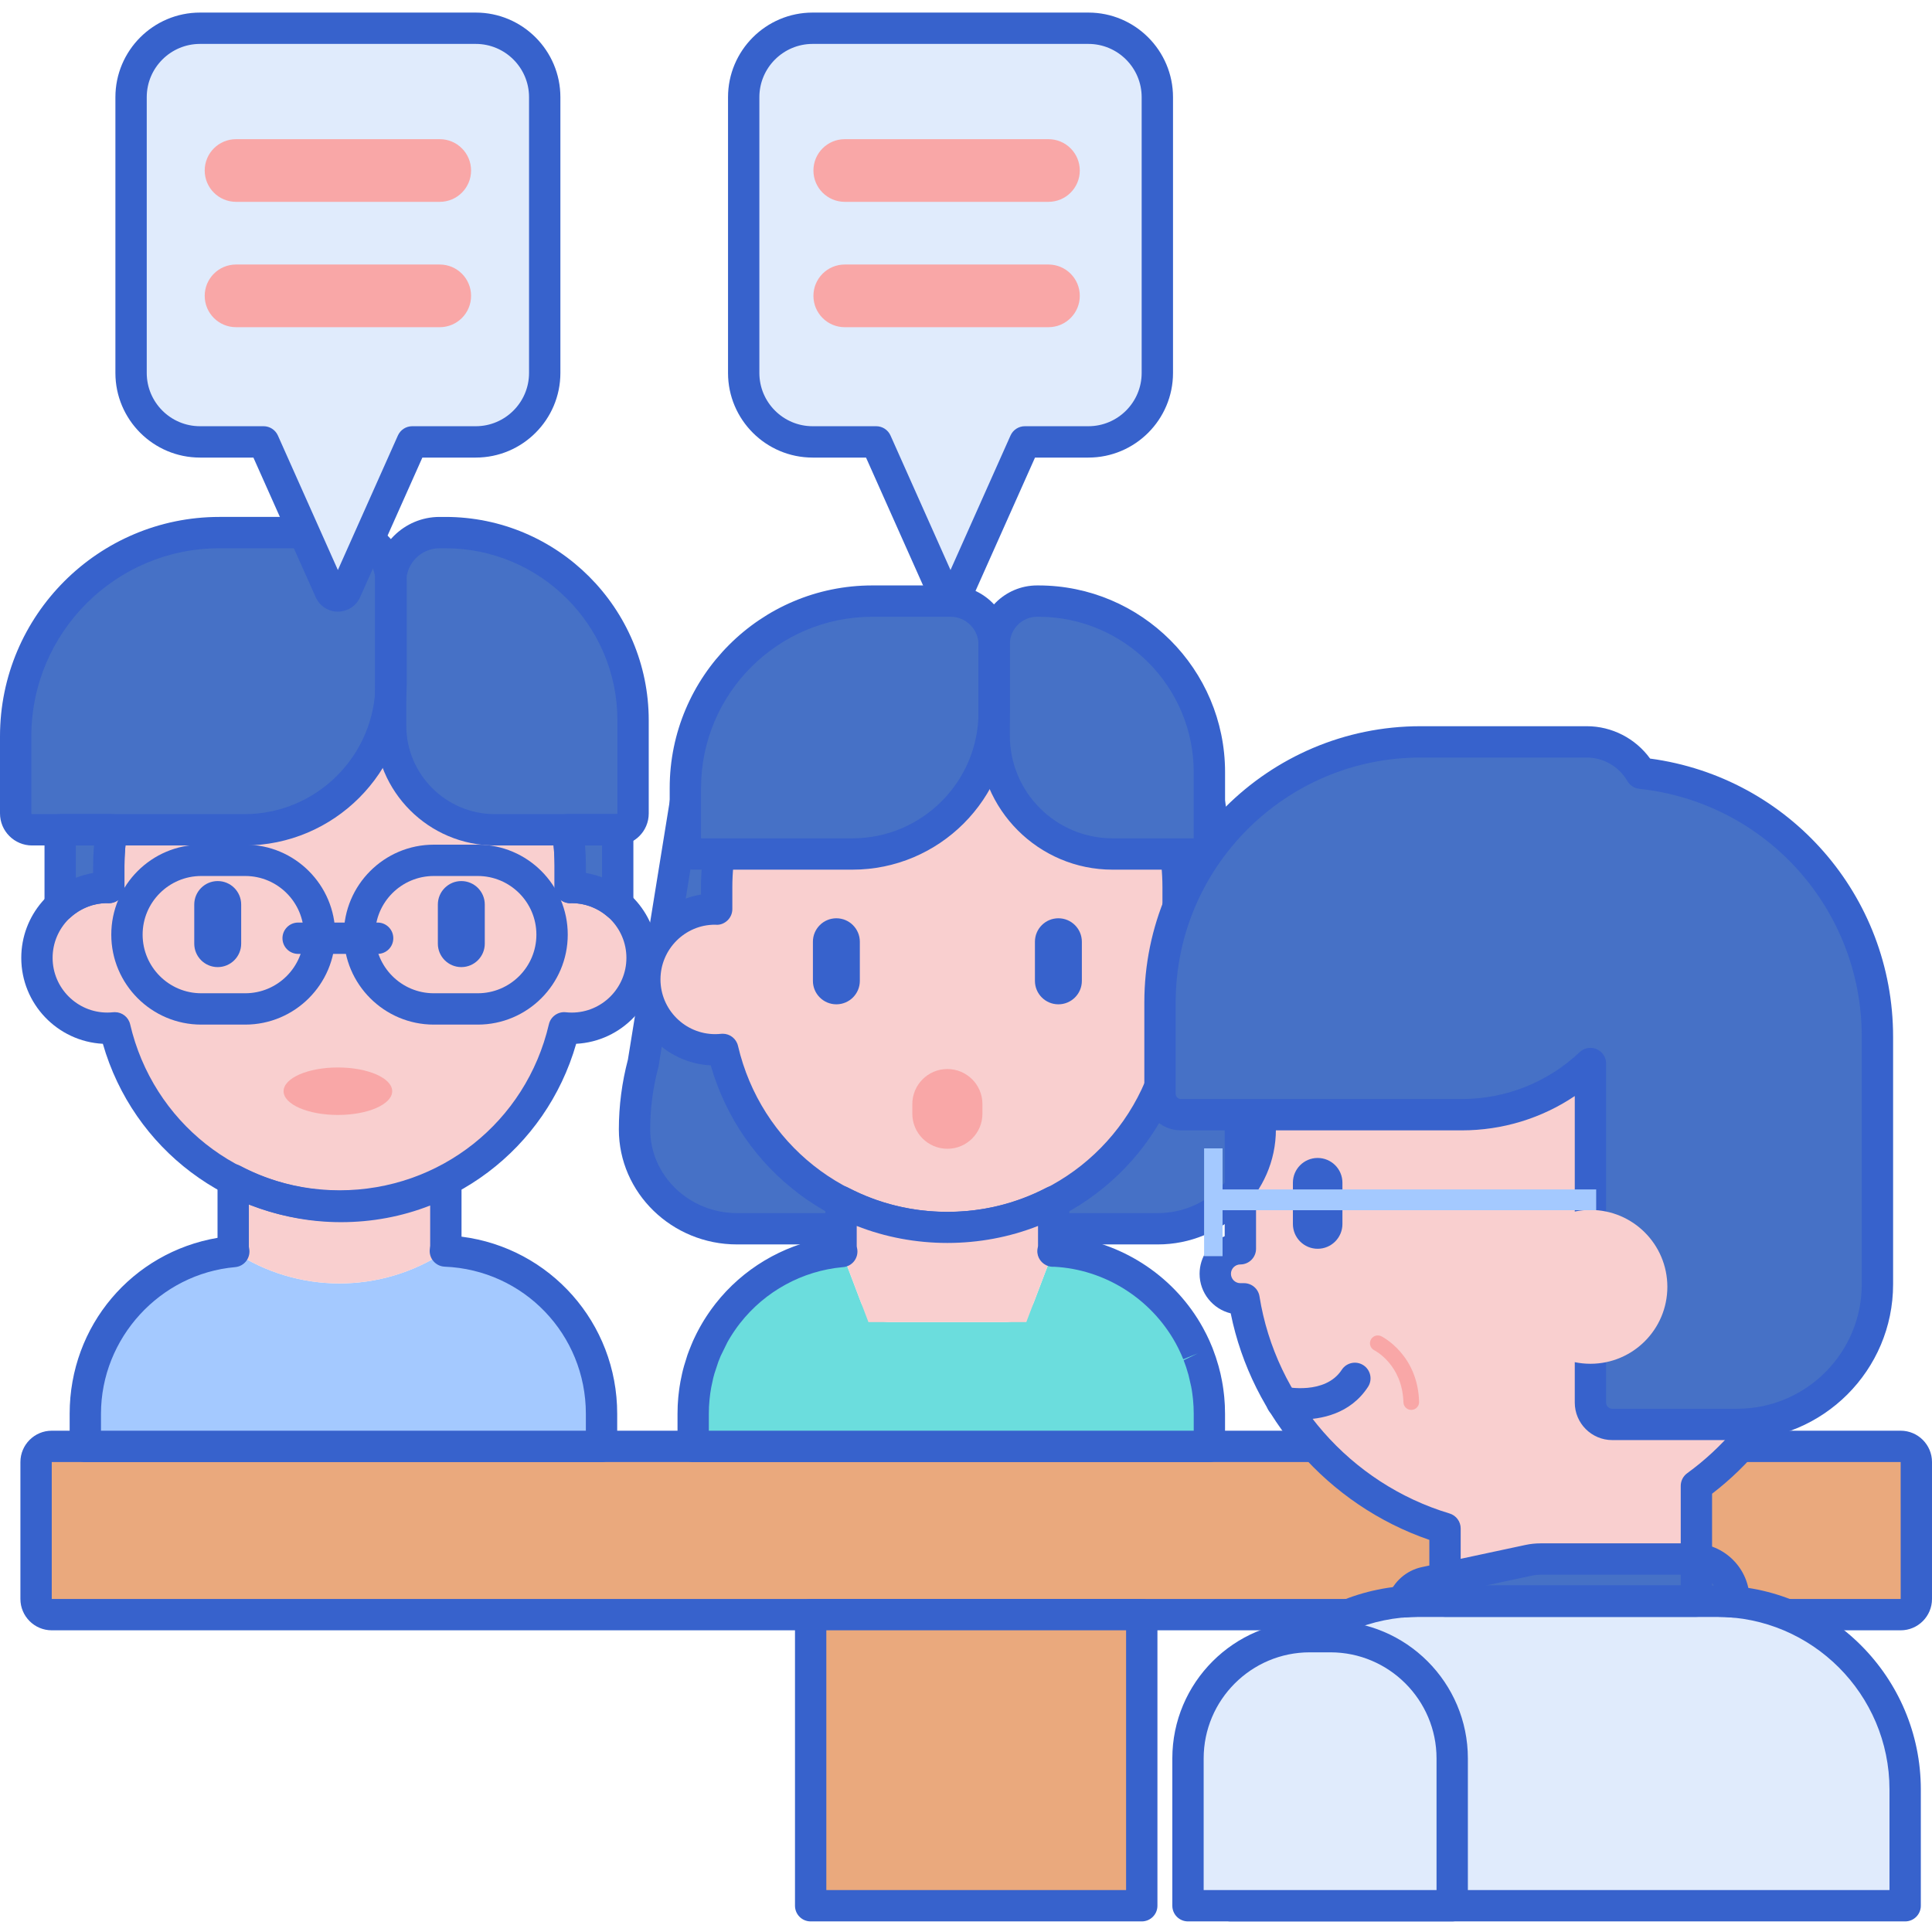 <svg xmlns="http://www.w3.org/2000/svg" height="493pt" viewBox="0 -3 493.212 493" width="493pt"><path d="m485.211 409.094h-472c-2.207 0-4-1.793-4-4v-34.961c0-2.207 1.793-4 4-4h472c2.211 0 4 1.793 4 4v34.957c0 2.211-1.789 4.004-4 4.004zm0 0" fill="#eaa97d"></path><path d="m485.211 413.09h-472c-4.41 0-8-3.586-8-8v-34.957c0-4.41 3.59-8 8-8h472c4.414 0 8 3.59 8 8v34.957c0 4.414-3.586 8-8 8zm-472-42.957v34.957h472.008l-.008-34.957zm0 0" fill="#3762cc"></path><path d="m206.949 409.094h84.523v74.309h-84.523zm0 0" fill="#eaa97d"></path><path d="m291.477 487.402h-84.527c-2.211 0-4-1.789-4-4v-74.309c0-2.211 1.789-4 4-4h84.527c2.207 0 4 1.789 4 4v74.309c0 2.211-1.793 4-4 4zm-80.527-8h76.527v-66.309h-76.527zm0 0" fill="#3762cc"></path><path d="m390.016 204.781c-40.52 0-73.363 32.844-73.363 73.359v38.695c0 33.172 22.023 61.188 52.238 70.262v18.551h64.176v-29.43c18.363-13.332 30.312-34.957 30.312-59.383v-38.695c0-40.516-32.848-73.359-73.363-73.359zm0 0" fill="#f9cfcf"></path><path d="m153.516 355.855c-.012-.219-.031-.438-.043-.656-.027-.426-.059-.852-.094-1.27-.023-.266-.055-.527-.086-.785-.039-.371-.086-.746-.137-1.113-.039-.281-.082-.562-.125-.84-.055-.344-.117-.68-.18-1.02-.055-.297-.109-.594-.172-.883-.062-.312-.137-.617-.207-.926-.074-.312-.145-.629-.223-.938-.062-.25-.137-.5-.207-.75-.379-1.355-.82-2.688-1.328-3.98-.039-.109-.082-.223-.125-.328-.172-.43-.355-.852-.539-1.273-.055-.121-.105-.238-.156-.359-.195-.426-.398-.852-.602-1.273-.047-.094-.094-.188-.141-.281-.223-.445-.453-.887-.695-1.324-.02-.039-.043-.078-.062-.117-6.824-12.352-19.742-20.863-34.699-21.477l-.062.082c-.008.027-.012.055-.02.082-.027.02-.062.035-.094.059l-.008.008h-.008c-16.316 10.742-37.469 10.723-53.766-.066l-.012-.008c-.004-.012-.004-.02-.008-.027h-.035c-11.789 1.039-22.16 6.996-29.062 15.801h-.004c-.027.031-.051.07-.078.102-.227.289-.441.582-.66.879-.137.184-.27.367-.402.551-.207.289-.41.582-.605.879-.137.199-.266.398-.398.598-.191.293-.375.586-.559.887-.129.211-.258.426-.383.641-.176.293-.348.59-.516.891-.125.227-.246.453-.367.68-.16.297-.32.594-.469.895-.121.242-.234.488-.352.734-.141.293-.285.586-.418.883-.129.293-.254.59-.375.883-.199.469-.391.945-.57 1.426-.125.324-.25.652-.367.984-.09.262-.172.523-.258.789-.105.32-.211.637-.309.961-.078.266-.152.535-.227.805-.09.324-.18.652-.262.98-.07.27-.133.543-.195.812-.078.336-.152.672-.219 1.012-.055.27-.105.539-.156.809-.066.352-.121.703-.18 1.055-.039.266-.082.527-.117.793-.051.375-.094.75-.137 1.125-.027.25-.059.5-.078.75-.039.418-.066.844-.09 1.266-.012.211-.031.422-.043.633-.027.637-.043 1.277-.043 1.922v8.324h131.777v-8.324c0-.656-.02-1.309-.047-1.957zm0 0" fill="#a4c9ff"></path><path d="m60.098 317.484-.305-.797c.082.27.184.535.305.797zm0 0" fill="#f9cfcf"></path><path d="m113.523 316.77-.184.488c.062-.16.129-.32.184-.488zm0 0" fill="#f9cfcf"></path><path d="m87.031 304.762c-9.938 0-19.293-2.473-27.5-6.82v17.051c0 .488.078.965.195 1.43l.012.008c16.332 10.809 37.543 10.809 53.875 0 .121-.48.203-.969.203-1.469v-16.637c-8.035 4.113-17.137 6.438-26.785 6.438zm0 0" fill="#f9cfcf"></path><path d="m145.949 223.453c-.129 0-.25.016-.375.016v-5.566c0-32.527-26.367-58.898-58.898-58.898s-58.902 26.367-58.902 58.898v5.566c-.129 0-.246-.016-.375-.016-9.922 0-17.969 8.043-17.969 17.969s8.047 17.969 17.969 17.969c.652 0 1.297-.039 1.93-.105 6.078 26.059 29.438 45.477 57.348 45.477 27.906 0 51.266-19.418 57.344-45.477.633.07 1.277.105 1.93.105 9.922 0 17.969-8.043 17.969-17.969s-8.047-17.969-17.969-17.969zm0 0" fill="#f9cfcf"></path><path d="m86.676 308.758c-28.293 0-52.688-18.504-60.418-45.398-11.586-.598-20.828-10.211-20.828-21.938 0-10.879 7.949-19.938 18.344-21.672v-1.848c0-34.684 28.215-62.898 62.902-62.898 34.684 0 62.898 28.215 62.898 62.898v1.848c10.391 1.734 18.34 10.793 18.34 21.672 0 11.727-9.238 21.34-20.824 21.938-7.73 26.895-32.125 45.398-60.414 45.398zm-57.344-53.473c1.84 0 3.465 1.266 3.891 3.09 5.82 24.953 27.801 42.383 53.453 42.383 25.648 0 47.625-17.43 53.449-42.383.461-1.969 2.34-3.285 4.32-3.07.492.055.992.086 1.504.086 7.703 0 13.965-6.266 13.965-13.969 0-7.684-6.23-13.938-13.902-13.973-.156.008-.367.02-.438.02-1.047 0-2.055-.414-2.805-1.152-.766-.75-1.195-1.777-1.195-2.848v-5.566c0-30.273-24.629-54.898-54.898-54.898-30.277 0-54.902 24.625-54.902 54.898v5.566c0 1.07-.43 2.098-1.195 2.848-.766.754-1.766 1.18-2.871 1.148-.074 0-.324-.012-.398-.016-7.613 0-13.879 6.266-13.879 13.969s6.27 13.969 13.969 13.969c.508 0 1.012-.031 1.508-.082.145-.012.285-.02.426-.02zm0 0" fill="#3762cc"></path><path d="m153.562 370.133h-131.781c-2.207 0-4-1.789-4-4v-8.324c0-22.508 15.98-41.188 37.75-44.914v-14.816c0-1.402.734-2.703 1.938-3.426 1.203-.727 2.699-.766 3.934-.109 7.852 4.156 16.715 6.355 25.629 6.355 8.793 0 17.191-2.02 24.961-6 1.238-.633 2.723-.578 3.91.148 1.191.727 1.914 2.02 1.914 3.414v14.133c22.582 2.863 39.742 22.012 39.742 45.215v8.324c.004 2.211-1.789 4-3.996 4zm-127.781-8h123.781v-4.324c0-20.234-15.828-36.727-36.031-37.551-1.109-.047-2.145-.547-2.871-1.387-.719-.836-1.062-1.938-.945-3.039l.102-.949v-10.242c-7.234 2.828-14.871 4.254-22.785 4.254-8.051 0-16.062-1.562-23.5-4.555v10.789c0 .066.008.188.059.41.242 1.121-.008 2.297-.691 3.223-.68.922-1.723 1.512-2.867 1.613-19.211 1.688-34.254 18.133-34.254 37.434v4.324zm0 0" fill="#3762cc"></path><path d="m126.34 208.73h31.109c2.301 0 4.168-1.863 4.168-4.164v-23.797c0-26.461-21.453-47.91-47.914-47.91h-1.484c-6.902 0-12.5 5.594-12.5 12.496v36.754c0 14.703 11.918 26.621 26.621 26.621zm0 0" fill="#4671c6"></path><path d="m62.391 208.73h-54.207c-2.309 0-4.18-1.871-4.18-4.18v-19.68c0-28.727 23.285-52.012 52.012-52.012h31.344c6.895 0 12.48 5.59 12.48 12.484v25.941c0 20.68-16.766 37.445-37.449 37.445zm0 0" fill="#4671c6"></path><g fill="#3762cc"><path d="m157.449 212.73h-31.109c-16.883 0-30.621-13.734-30.621-30.617v-36.754c0-9.098 7.398-16.5 16.496-16.5h1.488c28.625 0 51.91 23.289 51.91 51.914v23.793c.004 4.5-3.66 8.164-8.164 8.164zm-45.23-75.871c-4.688 0-8.5 3.812-8.5 8.5v36.754c0 12.473 10.148 22.617 22.625 22.617h31.109c.09 0 .164-.074.164-.164v-23.797c0-24.211-19.699-43.91-43.91-43.91zm0 0"></path><path d="m62.391 212.73h-54.207c-4.512 0-8.184-3.668-8.184-8.18v-19.68c0-30.883 25.125-56.012 56.012-56.012h31.348c9.086 0 16.48 7.395 16.48 16.484v25.941c0 22.852-18.594 41.445-41.449 41.445zm-6.379-75.871c-26.473 0-48.012 21.539-48.012 48.012v19.68c0 .098.082.18.184.18h54.207c18.445 0 33.453-15.004 33.453-33.445v-25.941c0-4.68-3.805-8.484-8.484-8.484zm0 0"></path><path d="m55.578 243.781c-3.305 0-5.988-2.68-5.988-5.988v-9.984c0-3.309 2.684-5.992 5.988-5.992 3.309 0 5.992 2.684 5.992 5.992v9.984c0 3.309-2.684 5.988-5.992 5.988zm0 0"></path><path d="m117.77 243.781c-3.309 0-5.992-2.68-5.992-5.988v-9.984c0-3.309 2.684-5.992 5.992-5.992 3.305 0 5.988 2.684 5.988 5.992v9.984c0 3.309-2.684 5.988-5.988 5.988zm0 0"></path><path d="m62.605 258.461h-11.227c-12.664 0-22.969-10.305-22.969-22.969 0-12.664 10.305-22.965 22.969-22.965h11.227c12.664 0 22.969 10.301 22.969 22.965 0 12.664-10.305 22.969-22.969 22.969zm-11.227-37.938c-8.254 0-14.969 6.715-14.969 14.969 0 8.25 6.715 14.969 14.969 14.969h11.227c8.254 0 14.969-6.715 14.969-14.969 0-8.254-6.715-14.969-14.969-14.969zm0 0"></path><path d="m121.969 258.461h-11.227c-12.664 0-22.965-10.305-22.965-22.969 0-12.664 10.301-22.965 22.965-22.965h11.227c12.664 0 22.969 10.301 22.969 22.965 0 12.664-10.305 22.969-22.969 22.969zm-11.227-37.938c-8.254 0-14.969 6.715-14.969 14.969 0 8.25 6.715 14.969 14.969 14.969h11.223c8.254 0 14.969-6.715 14.969-14.969 0-8.254-6.715-14.969-14.969-14.969zm0 0"></path><path d="m96.406 240.41h-20.297c-2.207 0-4-1.789-4-4 0-2.207 1.793-4 4-4h20.297c2.211 0 4 1.793 4 4 0 2.211-1.789 4-4 4zm0 0"></path></g><path d="m100.121 275.465c0-3.348-6.207-6.062-13.863-6.062s-13.863 2.715-13.863 6.062 6.207 6.062 13.863 6.062 13.863-2.715 13.863-6.062zm0 0" fill="#f9a7a7"></path><path d="m319.508 268.312-10.77-66.551h-133.766l-10.758 66.477-.02.074c-1.469 5.527-2.211 11.211-2.211 16.914v.004c0 14 11.715 25.348 26.164 25.348h107.406c14.453 0 26.164-11.348 26.164-25.348v-.004c0-5.703-.742-11.387-2.211-16.914zm0 0" fill="#4671c6"></path><path d="m295.555 314.578h-107.406c-16.629 0-30.164-13.168-30.164-29.348 0-6.012.781-12.008 2.312-17.832l10.723-66.277c.316-1.938 1.988-3.363 3.949-3.363h133.77c1.965 0 3.637 1.426 3.953 3.363l10.734 66.355c1.52 5.797 2.293 11.766 2.293 17.75 0 16.184-13.531 29.352-30.164 29.352zm-117.18-108.816-10.211 63.117c-.023.141-.051.281-.09.418-1.387 5.23-2.086 10.578-2.086 15.93 0 11.773 9.941 21.352 22.16 21.352h107.406c12.223 0 22.164-9.574 22.164-21.348 0-5.359-.699-10.703-2.074-15.891-.035-.129-.062-.258-.086-.391l-10.219-63.188zm0 0" fill="#3762cc"></path><path d="m308.691 355.859c-.008-.223-.027-.438-.043-.66-.023-.426-.055-.848-.094-1.27-.023-.262-.051-.523-.082-.785-.043-.371-.086-.742-.137-1.109-.043-.281-.082-.562-.129-.844-.055-.34-.113-.68-.176-1.02-.055-.293-.109-.59-.172-.883-.066-.309-.137-.617-.211-.926-.07-.312-.141-.625-.219-.934-.066-.254-.141-.5-.211-.75-.375-1.359-.816-2.688-1.324-3.984-.043-.109-.082-.219-.125-.328-.172-.43-.355-.852-.543-1.273-.051-.117-.102-.238-.156-.355-.191-.43-.395-.855-.602-1.273-.043-.094-.094-.188-.141-.281-.223-.449-.453-.891-.691-1.324-.023-.039-.043-.078-.066-.117-6.824-12.352-19.738-20.867-34.699-21.477l-.102.129h.078l-4.887 12.871c-1.176 3.102-4.148 5.148-7.465 5.148h-29.281c-3.32 0-6.289-2.047-7.469-5.148l-4.238-11.176c-.297-.531-.52-1.102-.645-1.695-11.789 1.039-22.16 6.996-29.062 15.801h-.004c-.027.031-.051.07-.078.102-.227.289-.441.582-.66.879-.133.184-.27.367-.402.551-.207.289-.41.582-.605.879-.137.199-.266.398-.398.598-.191.293-.375.586-.559.887-.129.211-.258.426-.383.641-.176.293-.348.59-.516.891-.125.227-.246.453-.367.68-.156.297-.316.594-.469.895-.121.242-.234.488-.352.734-.141.293-.285.586-.418.883-.129.293-.25.59-.375.883-.199.469-.391.945-.57 1.426-.125.324-.25.652-.367.984-.09.262-.172.523-.258.789-.105.32-.211.637-.309.961-.078.266-.152.535-.227.805-.09.328-.18.652-.262.98-.07.27-.129.543-.195.816-.078.336-.152.672-.219 1.012-.055.266-.109.539-.156.809-.062.348-.121.699-.18 1.055-.039.266-.082.527-.117.793-.051.371-.094.75-.137 1.125-.027.25-.059.496-.078.746-.039.422-.066.844-.09 1.266-.012.211-.031.422-.039.637-.031.637-.047 1.277-.047 1.918v8.324h131.777v-8.324c-.004-.66-.02-1.312-.051-1.957zm0 0" fill="#6bdddd"></path><path d="m301.125 228.961c-.125 0-.246.016-.371.016v-5.566c0-32.527-26.371-58.898-58.902-58.898s-58.902 26.367-58.902 58.898v5.566c-.125 0-.246-.016-.371-.016-9.926 0-17.969 8.047-17.969 17.969 0 9.926 8.043 17.969 17.969 17.969.652 0 1.293-.035 1.93-.105 6.078 26.059 29.434 45.477 57.344 45.477 27.91 0 51.27-19.418 57.348-45.477.633.07 1.273.105 1.926.105 9.926 0 17.973-8.043 17.973-17.969 0-9.926-8.047-17.969-17.973-17.969zm0 0" fill="#f9cfcf"></path><path d="m241.852 314.266c-28.293 0-52.684-18.504-60.414-45.398-11.586-.598-20.828-10.211-20.828-21.938 0-10.879 7.949-19.938 18.344-21.672v-1.844c0-34.684 28.215-62.902 62.898-62.902 34.684 0 62.902 28.219 62.902 62.902v1.844c10.391 1.734 18.344 10.793 18.344 21.672 0 11.727-9.242 21.34-20.828 21.938-7.734 26.895-32.125 45.398-60.418 45.398zm-57.34-53.473c1.836 0 3.461 1.262 3.887 3.09 5.824 24.957 27.801 42.383 53.453 42.383 25.652 0 47.629-17.426 53.453-42.383.457-1.969 2.316-3.285 4.316-3.07.496.055.996.086 1.504.086 7.703 0 13.973-6.266 13.973-13.969 0-7.684-6.234-13.938-13.906-13.973-.16.008-.371.016-.438.02-1.051 0-2.059-.414-2.809-1.152-.762-.75-1.191-1.777-1.191-2.848v-5.566c0-30.27-24.629-54.898-54.902-54.898-30.273 0-54.898 24.625-54.898 54.898v5.566c0 1.07-.43 2.098-1.195 2.848-.766.754-1.848 1.219-2.871 1.148-.074 0-.32-.012-.395-.016-7.617 0-13.883 6.266-13.883 13.969s6.266 13.969 13.969 13.969c.512 0 1.012-.031 1.504-.082.145-.016.285-.02.43-.02zm0 0" fill="#3762cc"></path><path d="m217.609 214.906h-40.836c-1 0-1.809-.809-1.809-1.809v-15.027c0-26.355 21.363-47.723 47.723-47.723h19.98c6.148 0 11.133 4.984 11.133 11.133v17.234c0 19.988-16.203 36.191-36.191 36.191zm0 0" fill="#4671c6"></path><path d="m284.012 214.906h23.215c.836 0 1.512-.676 1.512-1.512v-19.383c0-24.113-19.547-43.66-43.664-43.66h-.312c-6.055 0-10.961 4.906-10.961 10.957v23.387c0 16.684 13.527 30.211 30.211 30.211zm0 0" fill="#4671c6"></path><path d="m217.613 218.906h-40.84c-3.203 0-5.809-2.605-5.809-5.809v-15.027c0-28.52 23.207-51.723 51.723-51.723h19.984c8.344 0 15.129 6.785 15.129 15.129v17.238c0 22.16-18.027 40.191-40.188 40.191zm-38.648-8h38.648c17.75 0 32.188-14.441 32.188-32.191v-17.234c0-3.934-3.199-7.133-7.129-7.133h-19.98c-24.113 0-43.723 19.613-43.723 43.723v12.836zm0 0" fill="#3762cc"></path><path d="m307.23 218.906h-23.215c-18.867 0-34.211-15.348-34.211-34.211v-23.391c0-8.25 6.711-14.957 14.961-14.957h.312c26.281 0 47.664 21.379 47.664 47.664v19.383c-.004 3.039-2.473 5.512-5.512 5.512zm-42.469-64.559c-3.836 0-6.961 3.121-6.961 6.957v23.391c0 14.453 11.758 26.207 26.211 26.207h20.727v-16.895c0-21.871-17.789-39.664-39.664-39.664h-.312zm0 0" fill="#3762cc"></path><path d="m213.512 253.281c-3.309 0-5.988-2.68-5.988-5.988v-9.984c0-3.309 2.68-5.992 5.988-5.992 3.309 0 5.992 2.684 5.992 5.992v9.984c0 3.309-2.684 5.988-5.992 5.988zm0 0" fill="#3762cc"></path><path d="m270.191 253.281c-3.309 0-5.988-2.68-5.988-5.988v-9.984c0-3.309 2.68-5.992 5.988-5.992s5.992 2.684 5.992 5.992v9.984c0 3.309-2.684 5.988-5.992 5.988zm0 0" fill="#3762cc"></path><path d="m241.852 290.16c-4.945 0-8.949-4.008-8.949-8.949v-2.457c0-4.945 4.008-8.953 8.949-8.953 4.945 0 8.949 4.008 8.949 8.953v2.457c0 4.941-4.004 8.949-8.949 8.949zm0 0" fill="#f9a7a7"></path><path d="m221.699 334.414h40.305l6.84-18.02h-.043c.113-.469.195-.945.195-1.434v-11.32c-8.121 4.23-17.352 6.629-27.141 6.629-9.793 0-19.02-2.398-27.145-6.629v11.352c0 .477.078.945.188 1.398h-.035zm0 0" fill="#f9cfcf"></path><path d="m308.738 370.133h-131.777c-2.207 0-4-1.789-4-4v-8.324c0-.699.02-1.398.047-2.09l.043-.684c.027-.488.059-.953.102-1.414l.066-.621c.066-.602.113-1.012.168-1.422l.109-.73c.082-.527.145-.914.219-1.305l.41-1.98c.07-.309.141-.613.215-.91.094-.367.191-.723.293-1.082l.867-2.797c.098-.273.203-.555.309-.832l.086-.234c.207-.539.414-1.059.633-1.574.168-.41.285-.684.406-.961.113-.25.23-.504.355-.758l.492-1.02c.16-.32.324-.625.484-.93.16-.301.297-.559.441-.812.168-.305.359-.633.551-.957l.426-.715c.199-.32.402-.641.609-.957l.445-.668c.211-.312.438-.641.664-.961l.434-.594c.242-.328.477-.645.719-.953.035-.047.066-.086.102-.133 6.969-8.887 17.039-14.879 28.051-16.809v-9.266c0-1.398.73-2.691 1.926-3.418 1.191-.727 2.68-.773 3.922-.129 7.871 4.098 16.379 6.176 25.293 6.176 8.918 0 17.43-2.078 25.293-6.176 1.242-.645 2.73-.598 3.922.129 1.199.727 1.926 2.02 1.926 3.418v8.965c14.242 1.859 27.059 10.496 34.078 23.199.336.605.59 1.094.836 1.59l.141.277c.238.488.461.949.672 1.418.008.016.082.195.09.207.285.645.484 1.109.672 1.578l.109.273c.59 1.527 1.078 2.996 1.484 4.461l.469 1.828c0 .008.043.195.047.203l.371 1.793c.07.375.137.75.195 1.121.047.305.094.613.137.922.059.395.105.812.152 1.227l.094.867c.039.453.074.918.102 1.387l.047.719c.031.707.051 1.418.051 2.133v8.324c.004 2.211-1.785 4-3.996 4zm-127.777-8h123.781v-4.324c0-.594-.02-1.184-.043-1.773l-.043-.59c-.023-.391-.047-.77-.082-1.148l-.059-.547c-.055-.496-.094-.824-.141-1.152l-.113-.773c-.051-.312-.109-.621-.164-.93l-.688-2.984c-.375-1.375-.781-2.582-1.238-3.766l3.613-1.75-3.711 1.496c-.172-.426-.336-.809-.504-1.191l-.094-.207c-.223-.504-.406-.887-.598-1.27l-.125-.254c-.199-.402-.406-.793-.621-1.184-6.316-11.43-18.141-18.832-31-19.504-.688.055-1.387-.066-2.035-.379-1.695-.824-2.617-2.676-2.172-4.504.059-.262.07-.383.07-.438v-5.102c-14.668 5.793-31.617 5.793-46.285 0v5.133c0 .059.008.195.074.469.285 1.191.008 2.445-.75 3.41-.715.91-1.793 1.457-2.941 1.516-10.242.934-19.766 6.133-26.145 14.273-.031.039-.062.078-.094.117-.238.309-.41.543-.586.777l-.344.477c-.203.281-.379.539-.559.809l-.363.543c-.168.262-.34.527-.508.801l-.348.578c-.152.262-.305.523-.453.793l-1.727 3.523c-.254.602-.422 1.027-.586 1.461l-.996 3.012c-.133.484-.215.777-.293 1.078l-.508 2.352c-.059.328-.113.641-.16.961l-.109.703c-.047.352-.086.691-.125 1.035l-.07.656c-.039.402-.062.785-.086 1.16l-.039.582c-.023.566-.039 1.148-.039 1.734v4.32zm0 0" fill="#3762cc"></path><path d="m486.359 483.402h-172.25v-29.668c0-26.555 21.527-48.086 48.086-48.086h76.082c26.559 0 48.086 21.531 48.086 48.086v29.668zm0 0" fill="#e0ebfc"></path><path d="m336.379 315.688c-3.492 0-6.32-2.832-6.32-6.324v-10.539c0-3.488 2.828-6.32 6.32-6.32 3.492 0 6.324 2.832 6.324 6.32v10.539c0 3.492-2.832 6.324-6.324 6.324zm0 0" fill="#3762cc"></path><path d="m323.023 328.469h-6.391c-3.531 0-6.395-2.863-6.395-6.395 0-3.527 2.863-6.391 6.395-6.391h6.391zm0 0" fill="#f9cfcf"></path><path d="m360.273 356.824c-1.074 0-1.965-.859-1.996-1.941-.277-9.539-7.156-13.141-7.449-13.289-.98-.496-1.379-1.699-.887-2.684.496-.98 1.684-1.383 2.672-.898.375.188 9.316 4.742 9.664 16.754.031 1.102-.84 2.023-1.941 2.055-.023.004-.043.004-.062.004zm0 0" fill="#f9a7a7"></path><path d="m486.359 487.402h-172.25c-2.207 0-4-1.789-4-4v-29.668c0-28.719 23.367-52.086 52.086-52.086h76.082c28.715 0 52.082 23.367 52.082 52.086v29.668c0 2.211-1.793 4-4 4zm-168.25-8h164.25v-25.668c0-24.309-19.773-44.086-44.082-44.086h-76.082c-24.309 0-44.086 19.777-44.086 44.086zm0 0" fill="#3762cc"></path><path d="m370.727 483.402h-67.449v-37.602c0-17.172 13.918-31.09 31.09-31.09h5.27c17.172 0 31.09 13.918 31.09 31.09zm0 0" fill="#e0ebfc"></path><path d="m370.727 487.402h-67.449c-2.211 0-4-1.789-4-4v-37.602c0-19.348 15.742-35.09 35.09-35.09h5.266c19.352 0 35.094 15.742 35.094 35.09v37.602c0 2.211-1.793 4-4 4zm-63.449-8h59.449v-33.602c0-14.938-12.156-27.09-27.094-27.09h-5.266c-14.938 0-27.09 12.152-27.09 27.09zm0 0" fill="#3762cc"></path><path d="m362.195 405.648h76.082c1.477 0 2.934.078 4.371.207v-.566c0-5.742-4.656-10.398-10.395-10.398h-38.949c-1.023 0-2.043.109-3.043.324l-26.477 5.664c-2.664.57-4.75 2.488-5.609 4.949 1.324-.109 2.664-.18 4.02-.18zm0 0" fill="#4671c6"></path><path d="m442.648 409.855c-.121 0-.238-.004-.359-.016-1.426-.129-2.738-.191-4.016-.191h-76.082c-1.133 0-2.336.055-3.688.168-1.371.113-2.668-.465-3.496-1.539-.828-1.074-1.059-2.492-.613-3.77 1.336-3.809 4.613-6.699 8.547-7.543l26.48-5.664c1.277-.273 2.582-.41 3.879-.41h38.945c7.941 0 14.398 6.457 14.398 14.398v.566c0 1.121-.473 2.191-1.301 2.949-.734.68-1.699 1.051-2.695 1.051zm-63.344-8.207h58.207c-1.156-1.664-3.082-2.754-5.258-2.754h-38.949c-.738 0-1.48.078-2.207.234zm0 0" fill="#3762cc"></path><path d="m331.992 359.277c-3.129 0-5.402-.5-5.641-.551-2.152-.492-3.5-2.633-3.012-4.789.488-2.148 2.637-3.488 4.777-3.016.188.043 10.199 2.121 14.41-4.332 1.207-1.855 3.688-2.371 5.535-1.168 1.852 1.207 2.375 3.688 1.164 5.535-4.539 6.961-12.059 8.32-17.234 8.32zm0 0" fill="#3762cc"></path><path d="m207.453 109.703h16.23l16.961 38.027c.777 1.738 3.242 1.738 4.016 0l16.965-38.027h16.227c9.719 0 17.602-7.879 17.602-17.598v-70.402c0-9.719-7.883-17.598-17.602-17.598h-70.398c-9.723 0-17.602 7.879-17.602 17.598v70.402c.004 9.719 7.883 17.598 17.602 17.598zm0 0" fill="#e0ebfc"></path><path d="m242.652 153.039c-2.445 0-4.668-1.441-5.66-3.676l-15.906-35.656h-13.633c-11.91 0-21.598-9.691-21.598-21.602v-70.398c0-11.91 9.688-21.602 21.598-21.602h70.402c11.91 0 21.598 9.691 21.598 21.602v70.398c0 11.91-9.688 21.602-21.598 21.602h-13.633l-15.906 35.656c-.996 2.23-3.219 3.676-5.664 3.676zm1.645-6.934h.023zm-36.844-138c-7.496 0-13.598 6.102-13.598 13.598v70.402c0 7.5 6.102 13.598 13.598 13.598h16.23c1.578 0 3.008.93 3.652 2.371l15.316 34.34 15.32-34.34c.641-1.441 2.074-2.371 3.652-2.371h16.227c7.5 0 13.602-6.102 13.602-13.598v-70.402c0-7.5-6.102-13.598-13.602-13.598zm0 0" fill="#3762cc"></path><path d="m51.059 109.703h16.227l16.961 38.027c.777 1.738 3.242 1.738 4.02 0l16.961-38.027h16.23c9.719 0 17.598-7.879 17.598-17.598v-70.402c0-9.719-7.879-17.598-17.598-17.598h-70.402c-9.719 0-17.598 7.879-17.598 17.598v70.402c0 9.719 7.883 17.598 17.602 17.598zm0 0" fill="#e0ebfc"></path><path d="m86.258 153.039c-2.445 0-4.664-1.441-5.66-3.676l-15.906-35.656h-13.633c-11.91 0-21.598-9.691-21.598-21.602v-70.398c0-11.91 9.688-21.602 21.598-21.602h70.402c11.91 0 21.598 9.691 21.598 21.602v70.398c0 11.91-9.688 21.602-21.598 21.602h-13.637l-15.902 35.656c-.996 2.23-3.219 3.676-5.664 3.676zm1.645-6.934h.023zm-36.844-138c-7.496 0-13.598 6.102-13.598 13.598v70.402c0 7.5 6.102 13.598 13.598 13.598h16.23c1.578 0 3.008.93 3.652 2.371l15.316 34.34 15.32-34.34c.641-1.441 2.074-2.371 3.652-2.371h16.227c7.5 0 13.602-6.102 13.602-13.598v-70.402c0-7.5-6.102-13.598-13.602-13.598zm0 0" fill="#3762cc"></path><path d="m267.656 48.422h-52c-4.418 0-8-3.582-8-8s3.582-8 8-8h52c4.418 0 8 3.582 8 8s-3.582 8-8 8zm0 0" fill="#f9a7a7"></path><path d="m267.656 80.422h-52c-4.418 0-8-3.582-8-8s3.582-8 8-8h52c4.418 0 8 3.582 8 8s-3.582 8-8 8zm0 0" fill="#f9a7a7"></path><path d="m112.258 48.422h-52c-4.418 0-8-3.582-8-8s3.582-8 8-8h52c4.418 0 8 3.582 8 8s-3.578 8-8 8zm0 0" fill="#f9a7a7"></path><path d="m112.258 80.422h-52c-4.418 0-8-3.582-8-8s3.582-8 8-8h52c4.418 0 8 3.582 8 8s-3.578 8-8 8zm0 0" fill="#f9a7a7"></path><path d="m157.449 208.73h-12.617c.469 2.992.742 6.051.742 9.172v5.566c.129 0 .246-.016.375-.016 4.496 0 8.598 1.66 11.746 4.391v-19.137c-.082.004-.16.023-.246.023zm0 0" fill="#4671c6"></path><path d="m157.695 231.844c-.941 0-1.875-.332-2.621-.977-2.539-2.203-5.785-3.414-9.125-3.414-.055.008-.223.016-.375.016-1.047 0-2.055-.41-2.805-1.148-.766-.754-1.195-1.781-1.195-2.852v-5.566c0-2.773-.227-5.574-.695-8.551-.18-1.156.152-2.332.914-3.219.758-.891 1.867-1.402 3.039-1.402h12.422c.074-.008.152-.016.203-.016 1.113-.078 2.18.324 2.98 1.082.801.754 1.258 1.809 1.258 2.91v19.137c0 1.566-.914 2.988-2.336 3.637-.535.242-1.098.363-1.664.363zm-8.121-12.09c1.406.238 2.789.613 4.121 1.117v-8.141h-4.344c.148 1.746.223 3.461.223 5.172zm0 0" fill="#3762cc"></path><path d="m15.363 208.73v19.375c3.188-2.883 7.398-4.656 12.035-4.656.129 0 .25.016.375.02v-5.566c0-3.125.273-6.18.746-9.172zm0 0" fill="#4671c6"></path><path d="m15.363 232.105c-.551 0-1.102-.113-1.625-.344-1.445-.641-2.375-2.074-2.375-3.656v-19.375c0-2.207 1.789-4 4-4h13.156c1.172 0 2.281.512 3.043 1.402.758.891 1.09 2.066.91 3.223-.469 2.988-.699 5.785-.699 8.547v5.566c0 1.074-.43 2.098-1.195 2.852-.766.75-1.766 1.129-2.871 1.148-.074 0-.324-.012-.398-.02-3.359 0-6.684 1.289-9.266 3.621-.746.684-1.707 1.035-2.68 1.035zm4-19.375v8.25c1.418-.559 2.898-.973 4.41-1.227v-1.852c0-1.707.074-3.422.227-5.172zm0 0" fill="#3762cc"></path><path d="m433.066 409.648h-64.176c-2.207 0-4-1.789-4-4v-15.641c-25.824-8.879-45.309-31.105-50.707-57.832-4.551-1.105-7.945-5.215-7.945-10.102 0-4.316 2.648-8.031 6.41-9.598v-34.336c0-42.656 34.707-77.359 77.363-77.359 42.66 0 77.363 34.703 77.363 77.359v38.695c0 23.992-11.289 46.785-30.309 61.387v27.426c0 2.211-1.789 4-4 4zm-60.176-8h56.176v-25.426c0-1.281.617-2.484 1.652-3.238 17.945-13.031 28.66-34.023 28.66-56.148v-38.691c0-38.246-31.117-69.363-69.363-69.363s-69.367 31.117-69.367 69.363v37.543c0 2.207-1.789 4-4 4-1.336 0-2.406 1.07-2.406 2.387 0 1.32 1.07 2.395 2.391 2.395h.945c1.965 0 3.641 1.426 3.949 3.371 4.156 26.062 23.199 47.816 48.516 55.422 1.691.508 2.848 2.062 2.848 3.832zm-56.242-85.961h.023zm0 0" fill="#3762cc"></path><path d="m418.914 194.293c-2.754-4.781-7.906-8.008-13.824-8.008h-42.449c-36.73 0-66.504 29.773-66.504 66.504v23.324c0 2.953 2.395 5.348 5.348 5.348h71.684c12.723 0 24.277-4.973 32.852-13.066v86.559c0 3.078 2.496 5.57 5.57 5.57h31.926c19.754 0 35.77-16.016 35.77-35.77v-63.168c-.004-34.906-26.43-63.637-60.371-67.293zm0 0" fill="#4671c6"></path><path d="m443.516 364.527h-31.93c-5.277 0-9.57-4.293-9.57-9.57v-78.258c-8.484 5.695-18.469 8.762-28.852 8.762h-71.684c-5.156 0-9.348-4.191-9.348-9.348v-23.32c0-38.879 31.629-70.508 70.504-70.508h42.453c6.406 0 12.426 3.117 16.156 8.262 35.5 4.766 62.035 34.977 62.035 71.043v63.168c0 21.93-17.84 39.77-39.766 39.77zm-37.5-100.129c.535 0 1.074.109 1.586.328 1.465.633 2.414 2.074 2.414 3.672v86.559c0 .863.703 1.57 1.57 1.57h31.93c17.516 0 31.766-14.25 31.766-31.77v-63.168c0-32.613-24.414-59.832-56.793-63.32-1.273-.137-2.398-.871-3.039-1.98-2.137-3.703-6.105-6.004-10.359-6.004h-42.453c-34.465 0-62.504 28.039-62.504 62.508v23.32c0 .746.605 1.348 1.348 1.348h71.684c11.234 0 21.93-4.25 30.105-11.973.758-.715 1.746-1.09 2.746-1.09zm0 0" fill="#3762cc"></path><path d="m425.652 325.41c0 10.844-8.789 19.637-19.637 19.637-10.844 0-19.637-8.793-19.637-19.637 0-10.848 8.793-19.637 19.637-19.637 10.848 0 19.637 8.789 19.637 19.637zm0 0" fill="#f9cfcf"></path><path d="m407.48 300.539h-95.379v-10.48h-4.711v27.516h4.711v-11.73h95.379zm0 0" fill="#a4c9ff"></path></svg>